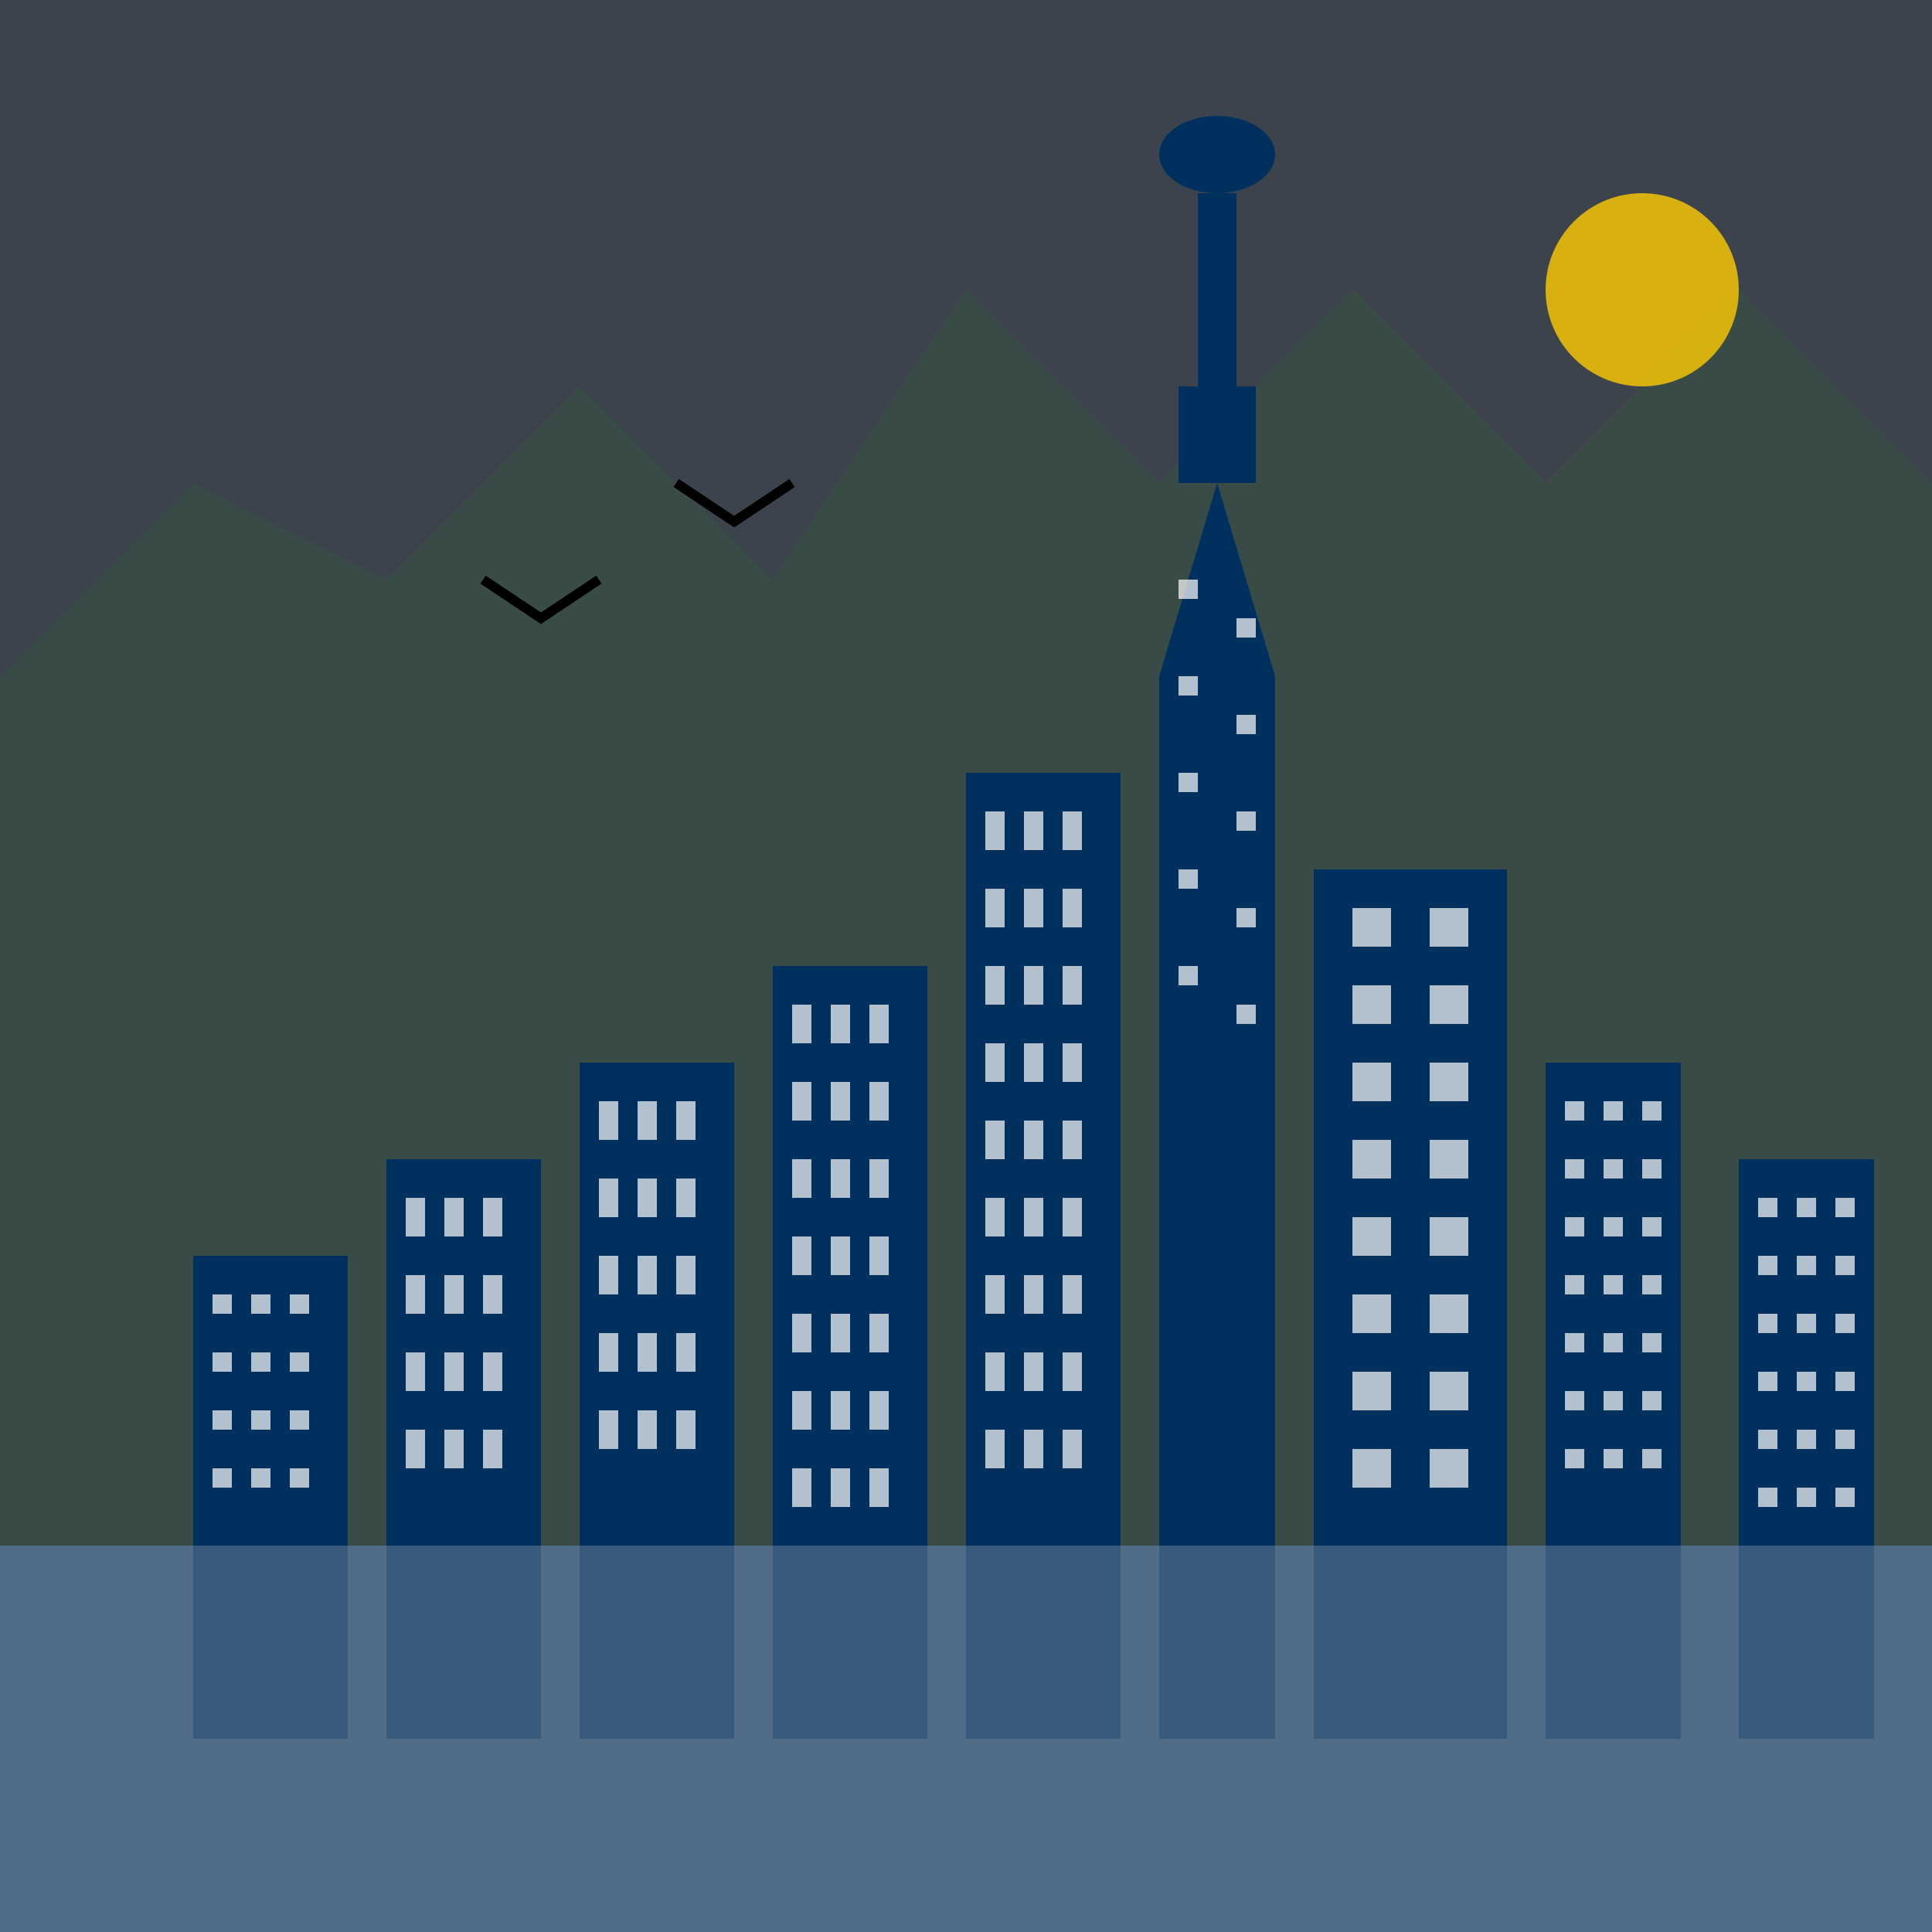 <svg xmlns="http://www.w3.org/2000/svg" viewBox="0 0 100 100" width="100" height="100">
  <rect x="0" y="0" width="100" height="100" fill="#333333" stroke="none"/>
  <!-- Sky background -->
  <rect width="100" height="100" fill="#6082b6" opacity="0.2"/>
  
  <!-- Distant mountains -->
  <path d="M0,35 L10,25 L20,30 L30,20 L40,30 L50,15 L60,25 L70,15 L80,25 L90,15 L100,25 L100,100 L0,100 Z" fill="#355e3b" opacity="0.3"/>
  
  <!-- Lake/Water -->
  <path d="M0,80 L100,80 L100,100 L0,100 Z" fill="#6082b6" opacity="0.6"/>
  
  <!-- Cityscape -->
  <!-- Skyscraper 1 - CN Tower -->
  <path d="M60,35 L63,25 L66,35 L66,80 L60,80 Z" fill="#00305e"/>
  <path d="M61,25 L65,25 L65,20 L61,20 Z" fill="#00305e"/>
  <path d="M62,20 L64,20 L64,10 L62,10 Z" fill="#00305e"/>
  <ellipse cx="63" cy="8" rx="3" ry="2" fill="#00305e"/>
  
  <!-- Windows for CN Tower -->
  <rect x="61" y="30" width="1" height="1" fill="white" opacity="0.7"/>
  <rect x="61" y="35" width="1" height="1" fill="white" opacity="0.7"/>
  <rect x="61" y="40" width="1" height="1" fill="white" opacity="0.7"/>
  <rect x="61" y="45" width="1" height="1" fill="white" opacity="0.7"/>
  <rect x="61" y="50" width="1" height="1" fill="white" opacity="0.7"/>
  <rect x="64" y="32" width="1" height="1" fill="white" opacity="0.7"/>
  <rect x="64" y="37" width="1" height="1" fill="white" opacity="0.7"/>
  <rect x="64" y="42" width="1" height="1" fill="white" opacity="0.7"/>
  <rect x="64" y="47" width="1" height="1" fill="white" opacity="0.7"/>
  <rect x="64" y="52" width="1" height="1" fill="white" opacity="0.7"/>
  
  <!-- Skyscraper 2 -->
  <rect x="50" y="40" width="8" height="40" fill="#00305e"/>
  
  <!-- Windows for Skyscraper 2 -->
  <rect x="51" y="42" width="1" height="2" fill="white" opacity="0.7"/>
  <rect x="53" y="42" width="1" height="2" fill="white" opacity="0.7"/>
  <rect x="55" y="42" width="1" height="2" fill="white" opacity="0.7"/>
  <rect x="51" y="46" width="1" height="2" fill="white" opacity="0.7"/>
  <rect x="53" y="46" width="1" height="2" fill="white" opacity="0.7"/>
  <rect x="55" y="46" width="1" height="2" fill="white" opacity="0.7"/>
  <rect x="51" y="50" width="1" height="2" fill="white" opacity="0.7"/>
  <rect x="53" y="50" width="1" height="2" fill="white" opacity="0.7"/>
  <rect x="55" y="50" width="1" height="2" fill="white" opacity="0.7"/>
  <rect x="51" y="54" width="1" height="2" fill="white" opacity="0.7"/>
  <rect x="53" y="54" width="1" height="2" fill="white" opacity="0.7"/>
  <rect x="55" y="54" width="1" height="2" fill="white" opacity="0.7"/>
  <rect x="51" y="58" width="1" height="2" fill="white" opacity="0.7"/>
  <rect x="53" y="58" width="1" height="2" fill="white" opacity="0.7"/>
  <rect x="55" y="58" width="1" height="2" fill="white" opacity="0.7"/>
  <rect x="51" y="62" width="1" height="2" fill="white" opacity="0.7"/>
  <rect x="53" y="62" width="1" height="2" fill="white" opacity="0.7"/>
  <rect x="55" y="62" width="1" height="2" fill="white" opacity="0.7"/>
  <rect x="51" y="66" width="1" height="2" fill="white" opacity="0.7"/>
  <rect x="53" y="66" width="1" height="2" fill="white" opacity="0.7"/>
  <rect x="55" y="66" width="1" height="2" fill="white" opacity="0.7"/>
  <rect x="51" y="70" width="1" height="2" fill="white" opacity="0.7"/>
  <rect x="53" y="70" width="1" height="2" fill="white" opacity="0.7"/>
  <rect x="55" y="70" width="1" height="2" fill="white" opacity="0.7"/>
  <rect x="51" y="74" width="1" height="2" fill="white" opacity="0.7"/>
  <rect x="53" y="74" width="1" height="2" fill="white" opacity="0.7"/>
  <rect x="55" y="74" width="1" height="2" fill="white" opacity="0.7"/>
  
  <!-- Skyscraper 3 -->
  <rect x="68" y="45" width="10" height="35" fill="#00305e"/>
  
  <!-- Windows for Skyscraper 3 -->
  <rect x="70" y="47" width="2" height="2" fill="white" opacity="0.7"/>
  <rect x="74" y="47" width="2" height="2" fill="white" opacity="0.7"/>
  <rect x="70" y="51" width="2" height="2" fill="white" opacity="0.7"/>
  <rect x="74" y="51" width="2" height="2" fill="white" opacity="0.7"/>
  <rect x="70" y="55" width="2" height="2" fill="white" opacity="0.7"/>
  <rect x="74" y="55" width="2" height="2" fill="white" opacity="0.7"/>
  <rect x="70" y="59" width="2" height="2" fill="white" opacity="0.7"/>
  <rect x="74" y="59" width="2" height="2" fill="white" opacity="0.7"/>
  <rect x="70" y="63" width="2" height="2" fill="white" opacity="0.7"/>
  <rect x="74" y="63" width="2" height="2" fill="white" opacity="0.7"/>
  <rect x="70" y="67" width="2" height="2" fill="white" opacity="0.7"/>
  <rect x="74" y="67" width="2" height="2" fill="white" opacity="0.7"/>
  <rect x="70" y="71" width="2" height="2" fill="white" opacity="0.7"/>
  <rect x="74" y="71" width="2" height="2" fill="white" opacity="0.7"/>
  <rect x="70" y="75" width="2" height="2" fill="white" opacity="0.7"/>
  <rect x="74" y="75" width="2" height="2" fill="white" opacity="0.7"/>
  
  <!-- Skyscraper 4 -->
  <rect x="40" y="50" width="8" height="30" fill="#00305e"/>
  
  <!-- Windows for Skyscraper 4 -->
  <rect x="41" y="52" width="1" height="2" fill="white" opacity="0.7"/>
  <rect x="43" y="52" width="1" height="2" fill="white" opacity="0.7"/>
  <rect x="45" y="52" width="1" height="2" fill="white" opacity="0.7"/>
  <rect x="41" y="56" width="1" height="2" fill="white" opacity="0.7"/>
  <rect x="43" y="56" width="1" height="2" fill="white" opacity="0.7"/>
  <rect x="45" y="56" width="1" height="2" fill="white" opacity="0.7"/>
  <rect x="41" y="60" width="1" height="2" fill="white" opacity="0.7"/>
  <rect x="43" y="60" width="1" height="2" fill="white" opacity="0.7"/>
  <rect x="45" y="60" width="1" height="2" fill="white" opacity="0.7"/>
  <rect x="41" y="64" width="1" height="2" fill="white" opacity="0.7"/>
  <rect x="43" y="64" width="1" height="2" fill="white" opacity="0.7"/>
  <rect x="45" y="64" width="1" height="2" fill="white" opacity="0.7"/>
  <rect x="41" y="68" width="1" height="2" fill="white" opacity="0.7"/>
  <rect x="43" y="68" width="1" height="2" fill="white" opacity="0.7"/>
  <rect x="45" y="68" width="1" height="2" fill="white" opacity="0.7"/>
  <rect x="41" y="72" width="1" height="2" fill="white" opacity="0.7"/>
  <rect x="43" y="72" width="1" height="2" fill="white" opacity="0.7"/>
  <rect x="45" y="72" width="1" height="2" fill="white" opacity="0.7"/>
  <rect x="41" y="76" width="1" height="2" fill="white" opacity="0.7"/>
  <rect x="43" y="76" width="1" height="2" fill="white" opacity="0.7"/>
  <rect x="45" y="76" width="1" height="2" fill="white" opacity="0.7"/>
  
  <!-- Skyscraper 5 -->
  <rect x="80" y="55" width="7" height="25" fill="#00305e"/>
  
  <!-- Windows for Skyscraper 5 -->
  <rect x="81" y="57" width="1" height="1" fill="white" opacity="0.7"/>
  <rect x="83" y="57" width="1" height="1" fill="white" opacity="0.7"/>
  <rect x="85" y="57" width="1" height="1" fill="white" opacity="0.7"/>
  <rect x="81" y="60" width="1" height="1" fill="white" opacity="0.7"/>
  <rect x="83" y="60" width="1" height="1" fill="white" opacity="0.7"/>
  <rect x="85" y="60" width="1" height="1" fill="white" opacity="0.7"/>
  <rect x="81" y="63" width="1" height="1" fill="white" opacity="0.7"/>
  <rect x="83" y="63" width="1" height="1" fill="white" opacity="0.7"/>
  <rect x="85" y="63" width="1" height="1" fill="white" opacity="0.7"/>
  <rect x="81" y="66" width="1" height="1" fill="white" opacity="0.7"/>
  <rect x="83" y="66" width="1" height="1" fill="white" opacity="0.7"/>
  <rect x="85" y="66" width="1" height="1" fill="white" opacity="0.7"/>
  <rect x="81" y="69" width="1" height="1" fill="white" opacity="0.7"/>
  <rect x="83" y="69" width="1" height="1" fill="white" opacity="0.7"/>
  <rect x="85" y="69" width="1" height="1" fill="white" opacity="0.7"/>
  <rect x="81" y="72" width="1" height="1" fill="white" opacity="0.7"/>
  <rect x="83" y="72" width="1" height="1" fill="white" opacity="0.7"/>
  <rect x="85" y="72" width="1" height="1" fill="white" opacity="0.7"/>
  <rect x="81" y="75" width="1" height="1" fill="white" opacity="0.7"/>
  <rect x="83" y="75" width="1" height="1" fill="white" opacity="0.7"/>
  <rect x="85" y="75" width="1" height="1" fill="white" opacity="0.7"/>
  
  <!-- Skyscraper 6 -->
  <rect x="30" y="55" width="8" height="25" fill="#00305e"/>
  
  <!-- Windows for Skyscraper 6 -->
  <rect x="31" y="57" width="1" height="2" fill="white" opacity="0.7"/>
  <rect x="33" y="57" width="1" height="2" fill="white" opacity="0.7"/>
  <rect x="35" y="57" width="1" height="2" fill="white" opacity="0.7"/>
  <rect x="31" y="61" width="1" height="2" fill="white" opacity="0.7"/>
  <rect x="33" y="61" width="1" height="2" fill="white" opacity="0.7"/>
  <rect x="35" y="61" width="1" height="2" fill="white" opacity="0.7"/>
  <rect x="31" y="65" width="1" height="2" fill="white" opacity="0.7"/>
  <rect x="33" y="65" width="1" height="2" fill="white" opacity="0.7"/>
  <rect x="35" y="65" width="1" height="2" fill="white" opacity="0.7"/>
  <rect x="31" y="69" width="1" height="2" fill="white" opacity="0.7"/>
  <rect x="33" y="69" width="1" height="2" fill="white" opacity="0.7"/>
  <rect x="35" y="69" width="1" height="2" fill="white" opacity="0.7"/>
  <rect x="31" y="73" width="1" height="2" fill="white" opacity="0.7"/>
  <rect x="33" y="73" width="1" height="2" fill="white" opacity="0.7"/>
  <rect x="35" y="73" width="1" height="2" fill="white" opacity="0.7"/>
  
  <!-- Skyscraper 7 -->
  <rect x="20" y="60" width="8" height="20" fill="#00305e"/>
  
  <!-- Windows for Skyscraper 7 -->
  <rect x="21" y="62" width="1" height="2" fill="white" opacity="0.7"/>
  <rect x="23" y="62" width="1" height="2" fill="white" opacity="0.7"/>
  <rect x="25" y="62" width="1" height="2" fill="white" opacity="0.7"/>
  <rect x="21" y="66" width="1" height="2" fill="white" opacity="0.7"/>
  <rect x="23" y="66" width="1" height="2" fill="white" opacity="0.7"/>
  <rect x="25" y="66" width="1" height="2" fill="white" opacity="0.7"/>
  <rect x="21" y="70" width="1" height="2" fill="white" opacity="0.7"/>
  <rect x="23" y="70" width="1" height="2" fill="white" opacity="0.7"/>
  <rect x="25" y="70" width="1" height="2" fill="white" opacity="0.7"/>
  <rect x="21" y="74" width="1" height="2" fill="white" opacity="0.7"/>
  <rect x="23" y="74" width="1" height="2" fill="white" opacity="0.7"/>
  <rect x="25" y="74" width="1" height="2" fill="white" opacity="0.7"/>
  
  <!-- Skyscraper 8 -->
  <rect x="90" y="60" width="7" height="20" fill="#00305e"/>
  
  <!-- Windows for Skyscraper 8 -->
  <rect x="91" y="62" width="1" height="1" fill="white" opacity="0.7"/>
  <rect x="93" y="62" width="1" height="1" fill="white" opacity="0.7"/>
  <rect x="95" y="62" width="1" height="1" fill="white" opacity="0.7"/>
  <rect x="91" y="65" width="1" height="1" fill="white" opacity="0.7"/>
  <rect x="93" y="65" width="1" height="1" fill="white" opacity="0.7"/>
  <rect x="95" y="65" width="1" height="1" fill="white" opacity="0.7"/>
  <rect x="91" y="68" width="1" height="1" fill="white" opacity="0.7"/>
  <rect x="93" y="68" width="1" height="1" fill="white" opacity="0.7"/>
  <rect x="95" y="68" width="1" height="1" fill="white" opacity="0.7"/>
  <rect x="91" y="71" width="1" height="1" fill="white" opacity="0.7"/>
  <rect x="93" y="71" width="1" height="1" fill="white" opacity="0.7"/>
  <rect x="95" y="71" width="1" height="1" fill="white" opacity="0.7"/>
  <rect x="91" y="74" width="1" height="1" fill="white" opacity="0.7"/>
  <rect x="93" y="74" width="1" height="1" fill="white" opacity="0.7"/>
  <rect x="95" y="74" width="1" height="1" fill="white" opacity="0.7"/>
  <rect x="91" y="77" width="1" height="1" fill="white" opacity="0.7"/>
  <rect x="93" y="77" width="1" height="1" fill="white" opacity="0.7"/>
  <rect x="95" y="77" width="1" height="1" fill="white" opacity="0.7"/>
  
  <!-- Skyscraper 9 -->
  <rect x="10" y="65" width="8" height="15" fill="#00305e"/>
  
  <!-- Windows for Skyscraper 9 -->
  <rect x="11" y="67" width="1" height="1" fill="white" opacity="0.7"/>
  <rect x="13" y="67" width="1" height="1" fill="white" opacity="0.7"/>
  <rect x="15" y="67" width="1" height="1" fill="white" opacity="0.7"/>
  <rect x="11" y="70" width="1" height="1" fill="white" opacity="0.7"/>
  <rect x="13" y="70" width="1" height="1" fill="white" opacity="0.7"/>
  <rect x="15" y="70" width="1" height="1" fill="white" opacity="0.7"/>
  <rect x="11" y="73" width="1" height="1" fill="white" opacity="0.7"/>
  <rect x="13" y="73" width="1" height="1" fill="white" opacity="0.7"/>
  <rect x="15" y="73" width="1" height="1" fill="white" opacity="0.7"/>
  <rect x="11" y="76" width="1" height="1" fill="white" opacity="0.7"/>
  <rect x="13" y="76" width="1" height="1" fill="white" opacity="0.7"/>
  <rect x="15" y="76" width="1" height="1" fill="white" opacity="0.7"/>
  
  <!-- Reflection in water -->
  <rect x="10" y="80" width="8" height="10" fill="#00305e" opacity="0.3"/>
  <rect x="20" y="80" width="8" height="10" fill="#00305e" opacity="0.3"/>
  <rect x="30" y="80" width="8" height="10" fill="#00305e" opacity="0.3"/>
  <rect x="40" y="80" width="8" height="10" fill="#00305e" opacity="0.3"/>
  <rect x="50" y="80" width="8" height="10" fill="#00305e" opacity="0.3"/>
  <rect x="60" y="80" width="6" height="10" fill="#00305e" opacity="0.3"/>
  <rect x="68" y="80" width="10" height="10" fill="#00305e" opacity="0.3"/>
  <rect x="80" y="80" width="7" height="10" fill="#00305e" opacity="0.3"/>
  <rect x="90" y="80" width="7" height="10" fill="#00305e" opacity="0.3"/>
  
  <!-- Sun/Moon -->
  <circle cx="85" cy="15" r="5" fill="#ffcc00" opacity="0.8"/>
  
  <!-- Birds -->
  <path d="M25,30 L28,32 L31,30" stroke="#000000" stroke-width="0.5" fill="none"/>
  <path d="M35,25 L38,27 L41,25" stroke="#000000" stroke-width="0.5" fill="none"/>
</svg>
